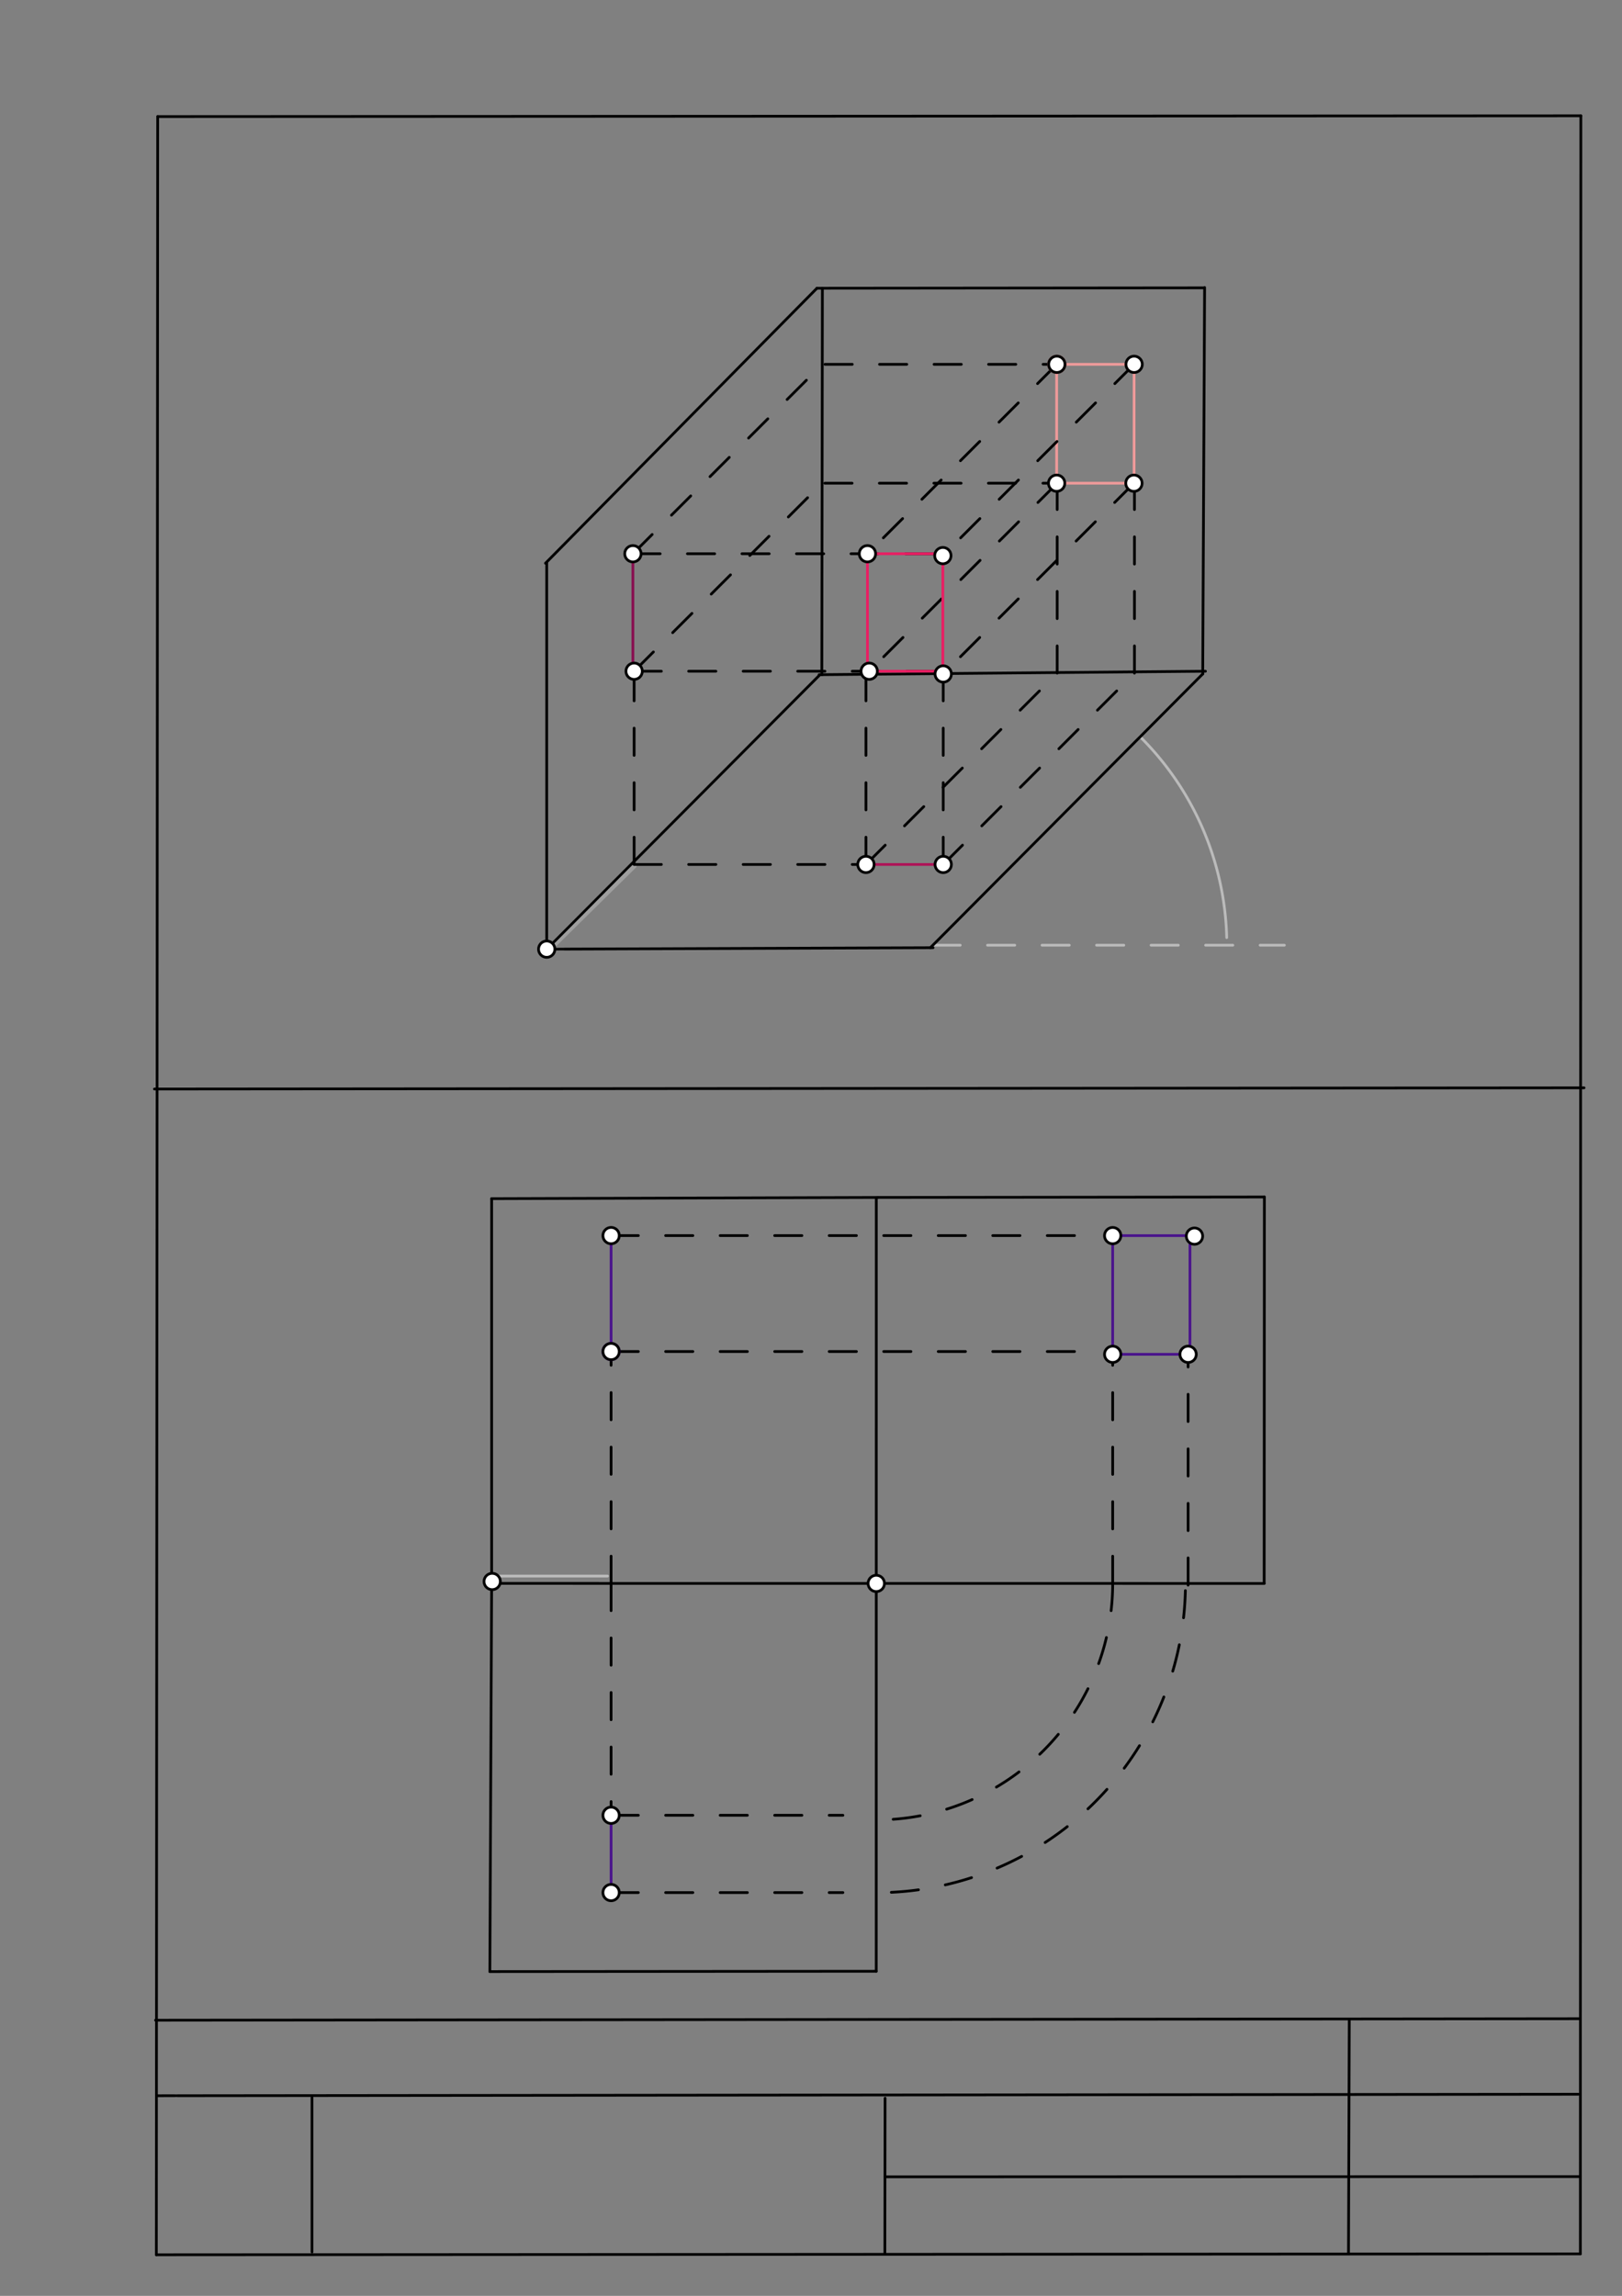 <svg xmlns="http://www.w3.org/2000/svg" class="svg--1it" height="100%" preserveAspectRatio="xMidYMid meet" viewBox="0 0 595 842" width="100%"><rect x="0" y="0" width="595" height="842" fill="#808080" stroke="none"/><defs><marker id="marker-arrow" markerHeight="16" markerUnits="userSpaceOnUse" markerWidth="24" orient="auto-start-reverse" refX="24" refY="4" viewBox="0 0 24 8"><path d="M 0 0 L 24 4 L 0 8 z" stroke="inherit"></path></marker></defs><g class="aux-layer--1FB"><g class="element--2qn"><line stroke="#bbbbbb" stroke-dasharray="none" stroke-linecap="round" stroke-width="1" x1="64.45" x2="64.8" y1="768.593" y2="768.592"></line></g><g class="element--2qn"><line stroke="#bbbbbb" stroke-dasharray="10" stroke-linecap="round" stroke-width="1" x1="342.25" x2="471.15" y1="346.65" y2="346.65"></line></g><g class="element--2qn"><path d="M 450 343.85 A 107.786 107.786 0 0 0 418.251 270.218" fill="none" stroke="#bbbbbb" stroke-dasharray="none" stroke-linecap="round" stroke-width="1"></path></g><g class="element--2qn"><line stroke="#bbbbbb" stroke-dasharray="none" stroke-linecap="round" stroke-width="1" x1="200.55" x2="206.7" y1="348.1" y2="348.077"></line></g><g class="element--2qn"><line stroke="#9E9E9E" stroke-dasharray="none" stroke-linecap="round" stroke-width="2" x1="202.25" x2="232.536" y1="347.367" y2="317.522"></line></g><g class="element--2qn"><line stroke="#BDBDBD" stroke-dasharray="none" stroke-linecap="round" stroke-width="1" x1="200.55" x2="230.616" y1="348.1" y2="318.034"></line></g><g class="element--2qn"><line stroke="#BDBDBD" stroke-dasharray="none" stroke-linecap="round" stroke-width="1" x1="180.35" x2="222.87" y1="578.016" y2="578.016"></line></g></g><g class="main-layer--3Vd"><g class="element--2qn"><line stroke="#000000" stroke-dasharray="none" stroke-linecap="round" stroke-width="1" x1="57.35" x2="579.727" y1="826.927" y2="826.6"></line></g><g class="element--2qn"><line stroke="#000000" stroke-dasharray="none" stroke-linecap="round" stroke-width="1" x1="57.843" x2="579.9" y1="42.752" y2="42.47"></line></g><g class="element--2qn"><line stroke="#000000" stroke-dasharray="none" stroke-linecap="round" stroke-width="1" x1="57.843" x2="57.35" y1="42.752" y2="826.927"></line></g><g class="element--2qn"><line stroke="#000000" stroke-dasharray="none" stroke-linecap="round" stroke-width="1" x1="579.9" x2="579.727" y1="42.47" y2="826.6"></line></g><g class="element--2qn"><line stroke="#000000" stroke-dasharray="none" stroke-linecap="round" stroke-width="1" x1="57.054" x2="579.396" y1="740.9" y2="740.35"></line></g><g class="element--2qn"><line stroke="#000000" stroke-dasharray="none" stroke-linecap="round" stroke-width="1" x1="57.387" x2="578.961" y1="768.6" y2="768.051"></line></g><g class="element--2qn"><line stroke="#000000" stroke-dasharray="none" stroke-linecap="round" stroke-width="1" x1="114.45" x2="114.45" y1="825.891" y2="769.198"></line></g><g class="element--2qn"><line stroke="#000000" stroke-dasharray="none" stroke-linecap="round" stroke-width="1" x1="494.672" x2="494.954" y1="826.095" y2="741.056"></line></g><g class="element--2qn"><line stroke="#000000" stroke-dasharray="none" stroke-linecap="round" stroke-width="1" x1="324.594" x2="324.673" y1="826.207" y2="769.514"></line></g><g class="element--2qn"><line stroke="#000000" stroke-dasharray="none" stroke-linecap="round" stroke-width="1" x1="579.75" x2="324.632" y1="798.254" y2="798.347"></line></g><g class="element--2qn"><line stroke="#000000" stroke-dasharray="none" stroke-linecap="round" stroke-width="1" x1="56.664" x2="581.074" y1="399.393" y2="398.958"></line></g><g class="element--2qn"><line stroke="#000000" stroke-dasharray="none" stroke-linecap="round" stroke-width="1" x1="200.55" x2="342.281" y1="348.1" y2="347.565"></line></g><g class="element--2qn"><line stroke="#000000" stroke-dasharray="none" stroke-linecap="round" stroke-width="1" x1="200.55" x2="200.55" y1="348.1" y2="206.368"></line></g><g class="element--2qn"><line stroke="#000000" stroke-dasharray="none" stroke-linecap="round" stroke-width="1" x1="341.281" x2="441.255" y1="347.565" y2="247.099"></line></g><g class="element--2qn"><line stroke="#000000" stroke-dasharray="none" stroke-linecap="round" stroke-width="1" x1="200.55" x2="300.565" y1="348.1" y2="247.676"></line></g><g class="element--2qn"><line stroke="#000000" stroke-dasharray="none" stroke-linecap="round" stroke-width="1" x1="200.1" x2="299.676" y1="206.568" y2="105.708"></line></g><g class="element--2qn"><line stroke="#000000" stroke-dasharray="none" stroke-linecap="round" stroke-width="1" x1="301.676" x2="301.471" y1="105.708" y2="247.44"></line></g><g class="element--2qn"><line stroke="#000000" stroke-dasharray="none" stroke-linecap="round" stroke-width="1" x1="300.471" x2="442.197" y1="247.44" y2="246.169"></line></g><g class="element--2qn"><line stroke="#000000" stroke-dasharray="none" stroke-linecap="round" stroke-width="1" x1="299.676" x2="441.408" y1="105.708" y2="105.572"></line></g><g class="element--2qn"><line stroke="#000000" stroke-dasharray="none" stroke-linecap="round" stroke-width="1" x1="441.197" x2="441.887" y1="247.169" y2="105.438"></line></g><g class="element--2qn"><line stroke="#000000" stroke-dasharray="none" stroke-linecap="round" stroke-width="1" x1="180.35" x2="322.082" y1="439.6" y2="439.156"></line></g><g class="element--2qn"><line stroke="#000000" stroke-dasharray="none" stroke-linecap="round" stroke-width="1" x1="322.082" x2="463.814" y1="439.156" y2="438.992"></line></g><g class="element--2qn"><line stroke="#000000" stroke-dasharray="none" stroke-linecap="round" stroke-width="1" x1="180.35" x2="180.35" y1="439.6" y2="581.332"></line></g><g class="element--2qn"><line stroke="#000000" stroke-dasharray="none" stroke-linecap="round" stroke-width="1" x1="180.35" x2="179.697" y1="581.332" y2="723.063"></line></g><g class="element--2qn"><line stroke="#000000" stroke-dasharray="none" stroke-linecap="round" stroke-width="1" x1="463.814" x2="463.736" y1="438.992" y2="580.724"></line></g><g class="element--2qn"><line stroke="#000000" stroke-dasharray="none" stroke-linecap="round" stroke-width="1" x1="179.697" x2="321.429" y1="723.063" y2="722.948"></line></g><g class="element--2qn"><line stroke="#000000" stroke-dasharray="none" stroke-linecap="round" stroke-width="1" x1="463.736" x2="180.271" y1="580.724" y2="580.701"></line></g><g class="element--2qn"><line stroke="#000000" stroke-dasharray="none" stroke-linecap="round" stroke-width="1" x1="321.429" x2="321.454" y1="722.948" y2="439.483"></line></g><g class="element--2qn"><line stroke="#000000" stroke-dasharray="10" stroke-linecap="round" stroke-width="1" x1="232.616" x2="317.655" y1="317.034" y2="317.034"></line></g><g class="element--2qn"><line stroke="#AD1457" stroke-dasharray="none" stroke-linecap="round" stroke-width="1" x1="317.655" x2="346.002" y1="317.034" y2="317.034"></line></g><g class="element--2qn"><line stroke="#000000" stroke-dasharray="10" stroke-linecap="round" stroke-width="1" x1="232.616" x2="232.616" y1="317.034" y2="246.168"></line></g><g class="element--2qn"><line stroke="#880E4F" stroke-dasharray="none" stroke-linecap="round" stroke-width="1" x1="232.167" x2="232.167" y1="245.604" y2="203.084"></line></g><g class="element--2qn"><line stroke="#000000" stroke-dasharray="10" stroke-linecap="round" stroke-width="1" x1="232.167" x2="302.321" y1="203.084" y2="132.931"></line></g><g class="element--2qn"><line stroke="#000000" stroke-dasharray="10" stroke-linecap="round" stroke-width="1" x1="232.616" x2="302.77" y1="246.168" y2="176.014"></line></g><g class="element--2qn"><line stroke="#000000" stroke-dasharray="10" stroke-linecap="round" stroke-width="1" x1="317.655" x2="387.809" y1="317.034" y2="246.88"></line></g><g class="element--2qn"><line stroke="#000000" stroke-dasharray="10" stroke-linecap="round" stroke-width="1" x1="346.002" x2="416.156" y1="317.034" y2="246.88"></line></g><g class="element--2qn"><line stroke="#000000" stroke-dasharray="10" stroke-linecap="round" stroke-width="1" x1="302.635" x2="387.675" y1="133.616" y2="133.616"></line></g><g class="element--2qn"><line stroke="#000000" stroke-dasharray="10" stroke-linecap="round" stroke-width="1" x1="302.572" x2="387.612" y1="177.212" y2="177.212"></line></g><g class="element--2qn"><line stroke="#EF9A9A" stroke-dasharray="none" stroke-linecap="round" stroke-width="1" x1="387.612" x2="387.612" y1="177.212" y2="134.692"></line></g><g class="element--2qn"><line stroke="#000000" stroke-dasharray="10" stroke-linecap="round" stroke-width="1" x1="387.809" x2="387.809" y1="246.88" y2="176.014"></line></g><g class="element--2qn"><line stroke="#000000" stroke-dasharray="10" stroke-linecap="round" stroke-width="1" x1="416.156" x2="416.156" y1="246.88" y2="176.014"></line></g><g class="element--2qn"><line stroke="#EF9A9A" stroke-dasharray="none" stroke-linecap="round" stroke-width="1" x1="387.612" x2="415.958" y1="177.212" y2="177.212"></line></g><g class="element--2qn"><line stroke="#EF9A9A" stroke-dasharray="none" stroke-linecap="round" stroke-width="1" x1="387.675" x2="416.021" y1="133.616" y2="133.616"></line></g><g class="element--2qn"><line stroke="#EF9A9A" stroke-dasharray="none" stroke-linecap="round" stroke-width="1" x1="416.021" x2="416.021" y1="133.616" y2="176.136"></line></g><g class="element--2qn"><line stroke="#000000" stroke-dasharray="10" stroke-linecap="round" stroke-width="1" x1="317.655" x2="317.655" y1="317.034" y2="246.168"></line></g><g class="element--2qn"><line stroke="#000000" stroke-dasharray="10" stroke-linecap="round" stroke-width="1" x1="346.002" x2="346.002" y1="317.034" y2="246.168"></line></g><g class="element--2qn"><line stroke="#000000" stroke-dasharray="10" stroke-linecap="round" stroke-width="1" x1="232.616" x2="346.002" y1="246.168" y2="246.168"></line></g><g class="element--2qn"><line stroke="#000000" stroke-dasharray="10" stroke-linecap="round" stroke-width="1" x1="232.167" x2="345.552" y1="203.084" y2="203.084"></line></g><g class="element--2qn"><line stroke="#000000" stroke-dasharray="10" stroke-linecap="round" stroke-width="1" x1="387.675" x2="317.521" y1="133.616" y2="203.77"></line></g><g class="element--2qn"><line stroke="#000000" stroke-dasharray="10" stroke-linecap="round" stroke-width="1" x1="416.021" x2="345.867" y1="133.616" y2="203.77"></line></g><g class="element--2qn"><line stroke="#000000" stroke-dasharray="10" stroke-linecap="round" stroke-width="1" x1="387.809" x2="317.655" y1="177.212" y2="247.366"></line></g><g class="element--2qn"><line stroke="#000000" stroke-dasharray="10" stroke-linecap="round" stroke-width="1" x1="415.958" x2="345.804" y1="177.212" y2="247.366"></line></g><g class="element--2qn"><line stroke="#E91E63" stroke-dasharray="none" stroke-linecap="round" stroke-width="1" x1="318.206" x2="346.552" y1="203.084" y2="203.084"></line></g><g class="element--2qn"><line stroke="#E91E63" stroke-dasharray="none" stroke-linecap="round" stroke-width="1" x1="318.206" x2="318.206" y1="203.084" y2="245.604"></line></g><g class="element--2qn"><line stroke="#E91E63" stroke-dasharray="none" stroke-linecap="round" stroke-width="1" x1="345.867" x2="345.867" y1="203.77" y2="246.29"></line></g><g class="element--2qn"><line stroke="#E91E63" stroke-dasharray="none" stroke-linecap="round" stroke-width="1" x1="318.853" x2="347.199" y1="246.168" y2="246.168"></line></g><g class="element--2qn"><line stroke="#000000" stroke-dasharray="10" stroke-linecap="round" stroke-width="1" x1="224.167" x2="224.167" y1="580.705" y2="495.666"></line></g><g class="element--2qn"><line stroke="#000000" stroke-dasharray="10" stroke-linecap="round" stroke-width="1" x1="224.167" x2="224.167" y1="580.705" y2="665.744"></line></g><g class="element--2qn"><line stroke="#4A148C" stroke-dasharray="none" stroke-linecap="round" stroke-width="1" x1="224.167" x2="224.167" y1="495.666" y2="453.146"></line></g><g class="element--2qn"><line stroke="#000000" stroke-dasharray="10" stroke-linecap="round" stroke-width="1" x1="224.167" x2="394.245" y1="495.666" y2="495.666"></line></g><g class="element--2qn"><line stroke="#000000" stroke-dasharray="10" stroke-linecap="round" stroke-width="1" x1="224.167" x2="394.245" y1="453.146" y2="453.146"></line></g><g class="element--2qn"><line stroke="#4A148C" stroke-dasharray="none" stroke-linecap="round" stroke-width="1" x1="224.167" x2="224.167" y1="665.744" y2="694.091"></line></g><g class="element--2qn"><line stroke="#000000" stroke-dasharray="10" stroke-linecap="round" stroke-width="1" x1="224.167" x2="309.206" y1="665.744" y2="665.744"></line></g><g class="element--2qn"><line stroke="#000000" stroke-dasharray="10" stroke-linecap="round" stroke-width="1" x1="224.167" x2="309.206" y1="694.091" y2="694.091"></line></g><g class="element--2qn"><path d="M 408.167 580.72 A 86.725 86.725 0 0 1 321.434 667.438" fill="none" stroke="#000000" stroke-dasharray="10" stroke-linecap="round" stroke-width="1"></path></g><g class="element--2qn"><path d="M 434.833 583.344 A 113.422 113.422 0 0 1 321.432 694.135" fill="none" stroke="#000000" stroke-dasharray="10" stroke-linecap="round" stroke-width="1"></path></g><g class="element--2qn"><line stroke="#000000" stroke-dasharray="10" stroke-linecap="round" stroke-width="1" x1="408.167" x2="408.167" y1="580.72" y2="495.68"></line></g><g class="element--2qn"><line stroke="#000000" stroke-dasharray="10" stroke-linecap="round" stroke-width="1" x1="435.833" x2="435.833" y1="581.344" y2="496.304"></line></g><g class="element--2qn"><line stroke="#4A148C" stroke-dasharray="none" stroke-linecap="round" stroke-width="1" x1="408.167" x2="436.513" y1="496.68" y2="496.68"></line></g><g class="element--2qn"><line stroke="#4A148C" stroke-dasharray="none" stroke-linecap="round" stroke-width="1" x1="408.167" x2="408.167" y1="495.68" y2="453.161"></line></g><g class="element--2qn"><line stroke="#4A148C" stroke-dasharray="none" stroke-linecap="round" stroke-width="1" x1="436.513" x2="436.513" y1="495.68" y2="453.161"></line></g><g class="element--2qn"><line stroke="#4A148C" stroke-dasharray="none" stroke-linecap="round" stroke-width="1" x1="408.167" x2="436.513" y1="453.161" y2="453.161"></line></g><g class="element--2qn"><circle cx="200.55" cy="348.1" r="3" stroke="#000000" stroke-width="1" fill="#ffffff"></circle>}</g><g class="element--2qn"><circle cx="180.55" cy="580" r="3" stroke="#000000" stroke-width="1" fill="#ffffff"></circle>}</g><g class="element--2qn"><circle cx="321.442" cy="580.713" r="3" stroke="#000000" stroke-width="1" fill="#ffffff"></circle>}</g><g class="element--2qn"><circle cx="317.655" cy="317.034" r="3" stroke="#000000" stroke-width="1" fill="#ffffff"></circle>}</g><g class="element--2qn"><circle cx="346.002" cy="317.034" r="3" stroke="#000000" stroke-width="1" fill="#ffffff"></circle>}</g><g class="element--2qn"><circle cx="232.616" cy="246.168" r="3" stroke="#000000" stroke-width="1" fill="#ffffff"></circle>}</g><g class="element--2qn"><circle cx="232.167" cy="203.084" r="3" stroke="#000000" stroke-width="1" fill="#ffffff"></circle>}</g><g class="element--2qn"><circle cx="387.675" cy="133.616" r="3" stroke="#000000" stroke-width="1" fill="#ffffff"></circle>}</g><g class="element--2qn"><circle cx="387.612" cy="177.212" r="3" stroke="#000000" stroke-width="1" fill="#ffffff"></circle>}</g><g class="element--2qn"><circle cx="387.675" cy="133.616" r="3" stroke="#EF9A9A" stroke-width="1" fill="#ffffff"></circle>}</g><g class="element--2qn"><circle cx="387.675" cy="133.616" r="3" stroke="#000000" stroke-width="1" fill="#ffffff"></circle>}</g><g class="element--2qn"><circle cx="415.958" cy="177.212" r="3" stroke="#000000" stroke-width="1" fill="#ffffff"></circle>}</g><g class="element--2qn"><circle cx="416.021" cy="133.616" r="3" stroke="#000000" stroke-width="1" fill="#ffffff"></circle>}</g><g class="element--2qn"><circle cx="318.206" cy="203.084" r="3" stroke="#000000" stroke-width="1" fill="#ffffff"></circle>}</g><g class="element--2qn"><circle cx="345.867" cy="203.77" r="3" stroke="#000000" stroke-width="1" fill="#ffffff"></circle>}</g><g class="element--2qn"><circle cx="318.853" cy="246.168" r="3" stroke="#000000" stroke-width="1" fill="#ffffff"></circle>}</g><g class="element--2qn"><circle cx="346.002" cy="247.168" r="3" stroke="#000000" stroke-width="1" fill="#ffffff"></circle>}</g><g class="element--2qn"><circle cx="224.167" cy="495.666" r="3" stroke="#4A148C" stroke-width="1" fill="#ffffff"></circle>}</g><g class="element--2qn"><circle cx="224.167" cy="495.666" r="3" stroke="#000000" stroke-width="1" fill="#ffffff"></circle>}</g><g class="element--2qn"><circle cx="224.167" cy="453.146" r="3" stroke="#000000" stroke-width="1" fill="#ffffff"></circle>}</g><g class="element--2qn"><circle cx="224.167" cy="665.744" r="3" stroke="#000000" stroke-width="1" fill="#ffffff"></circle>}</g><g class="element--2qn"><circle cx="224.167" cy="694.091" r="3" stroke="#000000" stroke-width="1" fill="#ffffff"></circle>}</g><g class="element--2qn"><circle cx="408.167" cy="496.68" r="3" stroke="#000000" stroke-width="1" fill="#ffffff"></circle>}</g><g class="element--2qn"><circle cx="435.833" cy="496.68" r="3" stroke="#000000" stroke-width="1" fill="#ffffff"></circle>}</g><g class="element--2qn"><circle cx="408.167" cy="453.161" r="3" stroke="#000000" stroke-width="1" fill="#ffffff"></circle>}</g><g class="element--2qn"><circle cx="438.167" cy="453.344" r="3" stroke="#000000" stroke-width="1" fill="#ffffff"></circle>}</g></g><g class="snaps-layer--2PT"></g><g class="temp-layer--rAP"></g></svg>